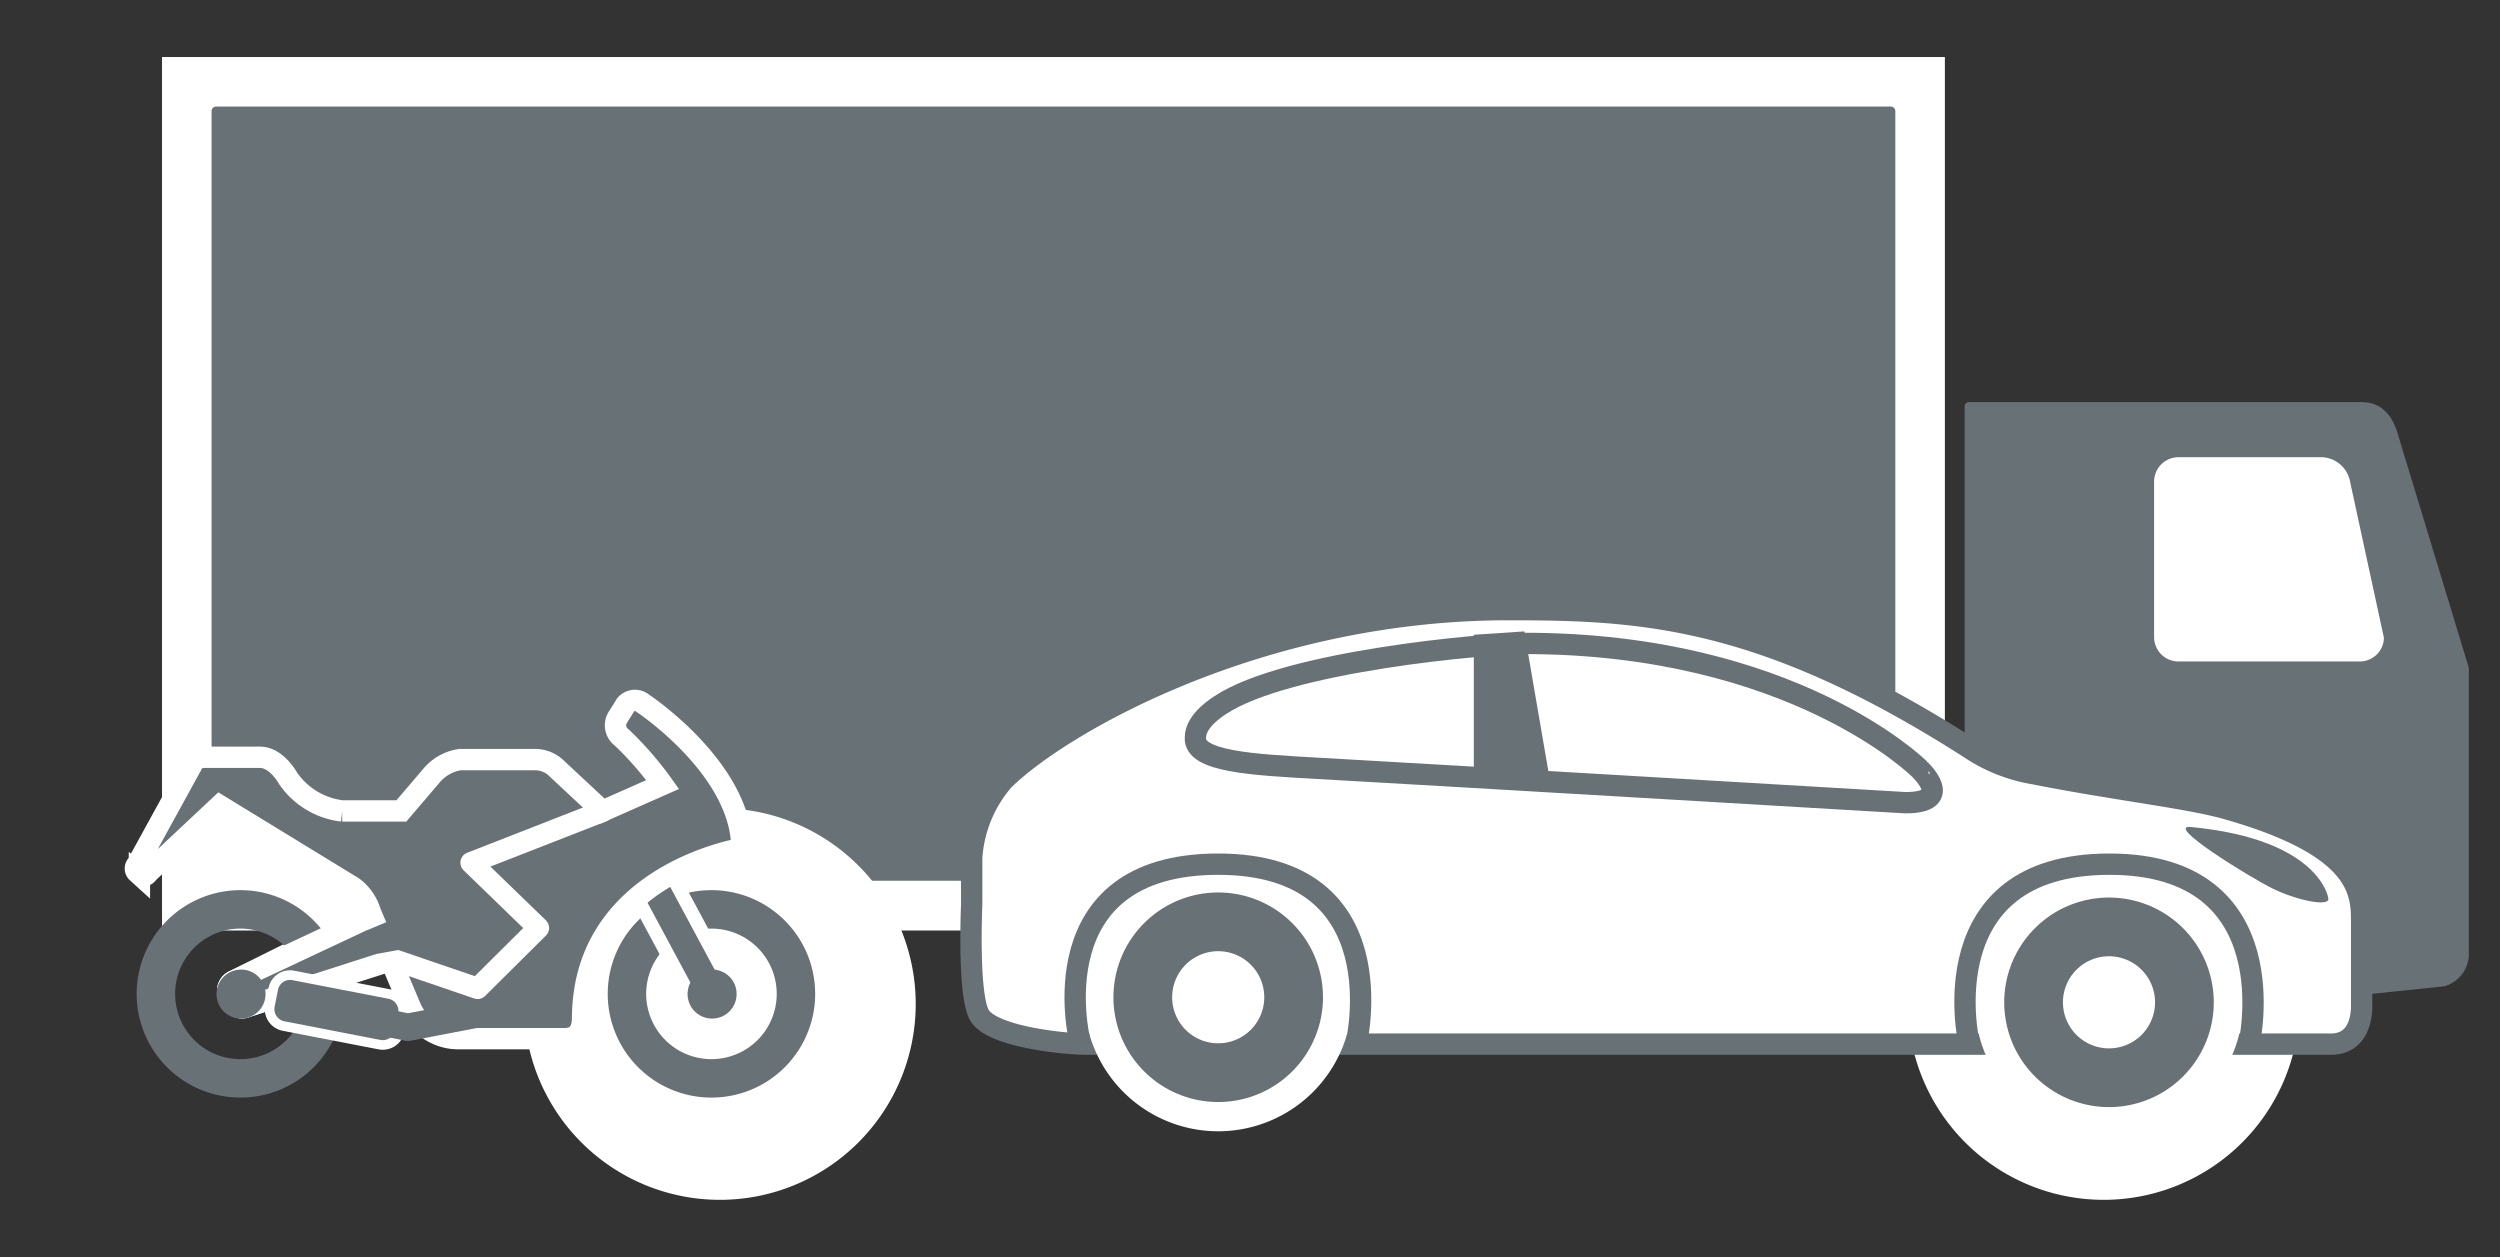 <svg id="Layer_1" data-name="Layer 1" xmlns="http://www.w3.org/2000/svg" xmlns:xlink="http://www.w3.org/1999/xlink" viewBox="0 0 118.35 59.52"><rect x="0" y="0" width="118.35" height="59.52" fill="#333333" stroke="none"/><defs><style>.cls-1,.cls-10,.cls-11,.cls-12,.cls-13,.cls-14,.cls-15,.cls-16,.cls-17,.cls-18,.cls-4,.cls-6,.cls-7,.cls-8,.cls-9{fill:none;}.cls-2{fill:#fff;}.cls-3{clip-path:url(#clip-path);}.cls-10,.cls-13,.cls-15,.cls-16,.cls-18,.cls-4,.cls-7{stroke:#fff;}.cls-13,.cls-4,.cls-7,.cls-8,.cls-9{stroke-miterlimit:10;}.cls-4{stroke-width:5.12px;}.cls-5{fill:#687175;}.cls-11,.cls-12,.cls-14,.cls-17,.cls-6,.cls-8,.cls-9{stroke:#687175;}.cls-10,.cls-11,.cls-12,.cls-14,.cls-15,.cls-16,.cls-17,.cls-18,.cls-6{stroke-linecap:round;stroke-linejoin:round;}.cls-6,.cls-8{stroke-width:0.43px;}.cls-7{stroke-width:8.54px;}.cls-12,.cls-13,.cls-15,.cls-9{stroke-width:1.01px;}.cls-10{stroke-width:5.55px;}.cls-11{stroke-width:2.78px;}.cls-14{stroke-width:1.82px;}.cls-16{stroke-width:2.6px;}.cls-17{stroke-width:1.3px;}.cls-18{stroke-width:0.91px;}</style><clipPath id="clip-path"><rect class="cls-1" width="118.35" height="59.52"/></clipPath></defs><title>vehicles</title><rect class="cls-2" x="10.23" y="5.26" width="79.28" height="36.23"/><g class="cls-3"><rect class="cls-4" x="10.23" y="5.26" width="79.28" height="36.23"/></g><polygon class="cls-5" points="89.51 41.48 15.8 41.48 13.65 38.41 10.23 35.91 10.23 5.26 89.51 5.26 89.51 41.48"/><polygon class="cls-6" points="89.51 41.48 15.8 41.48 13.65 38.41 10.23 35.91 10.23 5.26 89.51 5.26 89.51 41.48"/><g class="cls-3"><path class="cls-5" d="M116.66,45.25V31.65l-3.39-11.16c-.33-1-.91-1.24-1.5-1.24H93.22V47.63l16.68-.55,5.77-.6a1.39,1.39,0,0,0,1-1.23"/><path class="cls-6" d="M116.66,45.25V31.65l-3.39-11.16c-.33-1-.91-1.24-1.5-1.24H93.22V47.63l16.68-.55,5.77-.6A1.39,1.39,0,0,0,116.66,45.25Z"/><path class="cls-2" d="M39.08,47.53a5,5,0,1,1-5-5,5,5,0,0,1,5,5"/><path class="cls-7" d="M39.08,47.53a5,5,0,1,1-5-5A5,5,0,0,1,39.08,47.53Z"/><path class="cls-2" d="M113.07,30.17a1.36,1.36,0,0,1-1.36,1.36h-8.58a1.37,1.37,0,0,1-1.37-1.36V22.79a1.37,1.37,0,0,1,1.37-1.36h6.65a1.63,1.63,0,0,1,1.69,1.36Z"/><path class="cls-8" d="M113.07,30.17a1.36,1.36,0,0,1-1.36,1.36h-8.58a1.37,1.37,0,0,1-1.37-1.36V22.79a1.37,1.37,0,0,1,1.37-1.36h6.65a1.63,1.63,0,0,1,1.69,1.36Z"/><path class="cls-2" d="M104.59,47.53a5,5,0,1,1-5-5,5,5,0,0,1,5,5"/><path class="cls-7" d="M104.59,47.53a5,5,0,1,1-5-5A5,5,0,0,1,104.59,47.53Z"/><path class="cls-2" d="M93.29,35.45c-9.91-6.36-15.71-6.59-21.9-6.59-11.84,0-21.25,5.46-23.88,8.07A6.22,6.22,0,0,0,46,40.6v2.23s-.19,4.16.35,5.2,4,1.4,5.1,1.4h58.89c1.26,0,1.46-1.17,1.46-1.8V43.77c0-1.41.13-3.65-6.45-5.5-1.78-.5-5.33-.9-9.06-1.64a7.72,7.72,0,0,1-3-1.18"/><path class="cls-9" d="M93.29,35.45c-9.91-6.36-15.71-6.59-21.9-6.59-11.84,0-21.25,5.46-23.88,8.07A6.22,6.22,0,0,0,46,40.6v2.23s-.19,4.16.35,5.2,4,1.4,5.1,1.4h58.89c1.26,0,1.46-1.17,1.46-1.8V43.77c0-1.41.13-3.65-6.45-5.5-1.78-.5-5.33-.9-9.06-1.64A7.72,7.72,0,0,1,93.29,35.45Z"/><path class="cls-2" d="M96.27,47.44a3.57,3.57,0,1,0,3.57-3.56,3.57,3.57,0,0,0-3.57,3.56"/><path class="cls-10" d="M96.27,47.44a3.57,3.57,0,1,0,3.57-3.56A3.57,3.57,0,0,0,96.27,47.44Z"/><path class="cls-2" d="M54.1,47.18a3.57,3.57,0,1,0,3.6-3.54,3.57,3.57,0,0,0-3.6,3.54"/><path class="cls-10" d="M54.1,47.18a3.57,3.57,0,1,0,3.6-3.54A3.57,3.57,0,0,0,54.1,47.18Z"/><path class="cls-11" d="M96.27,47.44a3.57,3.57,0,1,0,3.57-3.56A3.57,3.57,0,0,0,96.27,47.44Z"/><path class="cls-11" d="M54.1,47.18a3.57,3.57,0,1,0,3.6-3.54A3.57,3.57,0,0,0,54.1,47.18Z"/><path class="cls-5" d="M110.22,42.51s-.39-2.78-6.51-3.36c-1.26-.12,2.79,2.38,3.89,2.92s2.74.9,2.62.44"/><path class="cls-2" d="M90.2,38s-23.68-1.4-27.87-1.63c-3-.17-5.82-.31-5.74-1.45,0-.39.24-.92,1.16-1.53,3.17-2.11,12.68-2.93,14.44-2.93,12.66,0,18.64,5.91,18.64,5.91S92.63,38,90.2,38"/><path class="cls-12" d="M90.2,38s-23.68-1.4-27.87-1.63c-3-.17-5.82-.31-5.74-1.45,0-.39.24-.92,1.16-1.53,3.17-2.11,12.68-2.93,14.44-2.93,12.66,0,18.64,5.91,18.64,5.91S92.63,38,90.2,38Z"/><polygon class="cls-5" points="72.16 29.89 73.46 37.44 69.77 37.09 69.77 30.05 72.16 29.89"/><path class="cls-5" d="M11.68,47.66a.53.53,0,0,1-.7-.25l-.15-.28a.52.52,0,0,1,.25-.7l6.45-3.21.9,2.14Z"/><path class="cls-13" d="M11.68,47.66a.53.53,0,0,1-.7-.25l-.15-.28a.52.52,0,0,1,.25-.7l6.45-3.21.9,2.14Z"/><path class="cls-14" d="M15.38,47.05a4,4,0,1,1-4-4A4,4,0,0,1,15.38,47.05Z"/><path class="cls-5" d="M11.68,47.66a.53.53,0,0,1-.7-.25l-.15-.28a.52.52,0,0,1,.25-.7l7.54-3.54a.59.59,0,0,1,.78.28L20,44.3a.59.59,0,0,1-.28.78Z"/><path class="cls-15" d="M11.68,47.66a.53.53,0,0,1-.7-.25l-.15-.28a.52.52,0,0,1,.25-.7l7.54-3.54a.59.59,0,0,1,.78.28L20,44.3a.59.59,0,0,1-.28.78Z"/><path class="cls-14" d="M37.68,47.05a4,4,0,1,1-4-4A4,4,0,0,1,37.68,47.05Z"/><line class="cls-2" x1="30.54" y1="41.15" x2="33.71" y2="47.05"/><line class="cls-16" x1="30.54" y1="41.15" x2="33.71" y2="47.05"/><line class="cls-17" x1="30.54" y1="41.15" x2="33.71" y2="47.05"/><path class="cls-5" d="M34.87,47.05a1.16,1.16,0,1,1-1.16-1.15,1.15,1.15,0,0,1,1.16,1.15"/><path class="cls-5" d="M30.44,33.3a.58.58,0,0,0-.82.06l-.34.55a.71.71,0,0,0,.15,1,15.55,15.55,0,0,1,1.94,2.23L28.52,38.4l-2.23-2.08a1.46,1.46,0,0,0-1-.36H21.77a2.19,2.19,0,0,0-1.37.79L19,38.39h-2.8a3.62,3.62,0,0,1-2.56-1.54s-.54-1-1.33-1H9.59a.62.62,0,0,0-.53.4L6.49,40.93a.25.25,0,0,0,0,.37l.11.1a.27.27,0,0,0,.41-.08l3.39-3.18L16.71,42a2.27,2.27,0,0,1,.82,1.17l1.92,4.56a2.48,2.48,0,0,0,2.17,1.44h5.1c.38,0,.86-.13.86-1,.05-6.82,7.54-8,7.54-8,0-3.85-4.68-7-4.68-7"/><path class="cls-13" d="M30.44,33.3a.58.58,0,0,0-.82.06l-.34.55a.71.71,0,0,0,.15,1,15.55,15.55,0,0,1,1.94,2.23L28.52,38.4l-2.23-2.08a1.46,1.46,0,0,0-1-.36H21.77a2.19,2.19,0,0,0-1.37.79L19,38.39h-2.8a3.62,3.62,0,0,1-2.56-1.54s-.54-1-1.33-1H9.59a.62.62,0,0,0-.53.4L6.49,40.93a.25.25,0,0,0,0,.37l.11.1a.27.27,0,0,0,.41-.08l3.39-3.18L16.71,42a2.27,2.27,0,0,1,.82,1.17l1.92,4.56a2.48,2.48,0,0,0,2.17,1.44h5.1c.38,0,.86-.13.86-1,.05-6.82,7.54-8,7.54-8C35.12,36.4,30.44,33.3,30.44,33.3Z"/><polyline class="cls-15" points="18.43 45.36 22.61 46.79 25.49 43.93 22.3 40.84 28.52 38.41"/><path class="cls-2" d="M18.38,47.28a.58.58,0,0,1,.47.68l-.15.8a.59.59,0,0,1-.69.47l-4.54-.88a.59.59,0,0,1-.47-.69l.16-.8a.58.58,0,0,1,.68-.46Z"/><path class="cls-18" d="M18.38,47.28a.58.58,0,0,1,.47.68l-.15.8a.59.59,0,0,1-.69.47l-4.54-.88a.59.59,0,0,1-.47-.69l.16-.8a.58.58,0,0,1,.68-.46Z"/><path class="cls-5" d="M18.38,47.28a.58.58,0,0,1,.47.68l-.15.8a.59.59,0,0,1-.69.47l-4.54-.88a.59.59,0,0,1-.47-.69l.16-.8a.58.58,0,0,1,.68-.46Z"/><polyline class="cls-17" points="16.22 48 19.31 48.63 22.59 48"/><path class="cls-5" d="M12.57,47.05a1.16,1.16,0,1,1-1.16-1.15,1.15,1.15,0,0,1,1.16,1.15"/><polygon class="cls-5" points="17.71 45.18 19.57 44.84 18.78 43.45 17.32 44.06 17.71 45.18"/><path class="cls-9" d="M51.1,49.19s-2-8.28,6.57-8.28,6.53,8.52,6.53,8.52"/><path class="cls-9" d="M93.2,49.31s-1.89-8.4,6.66-8.4,6.61,8.52,6.61,8.52"/></g></svg>